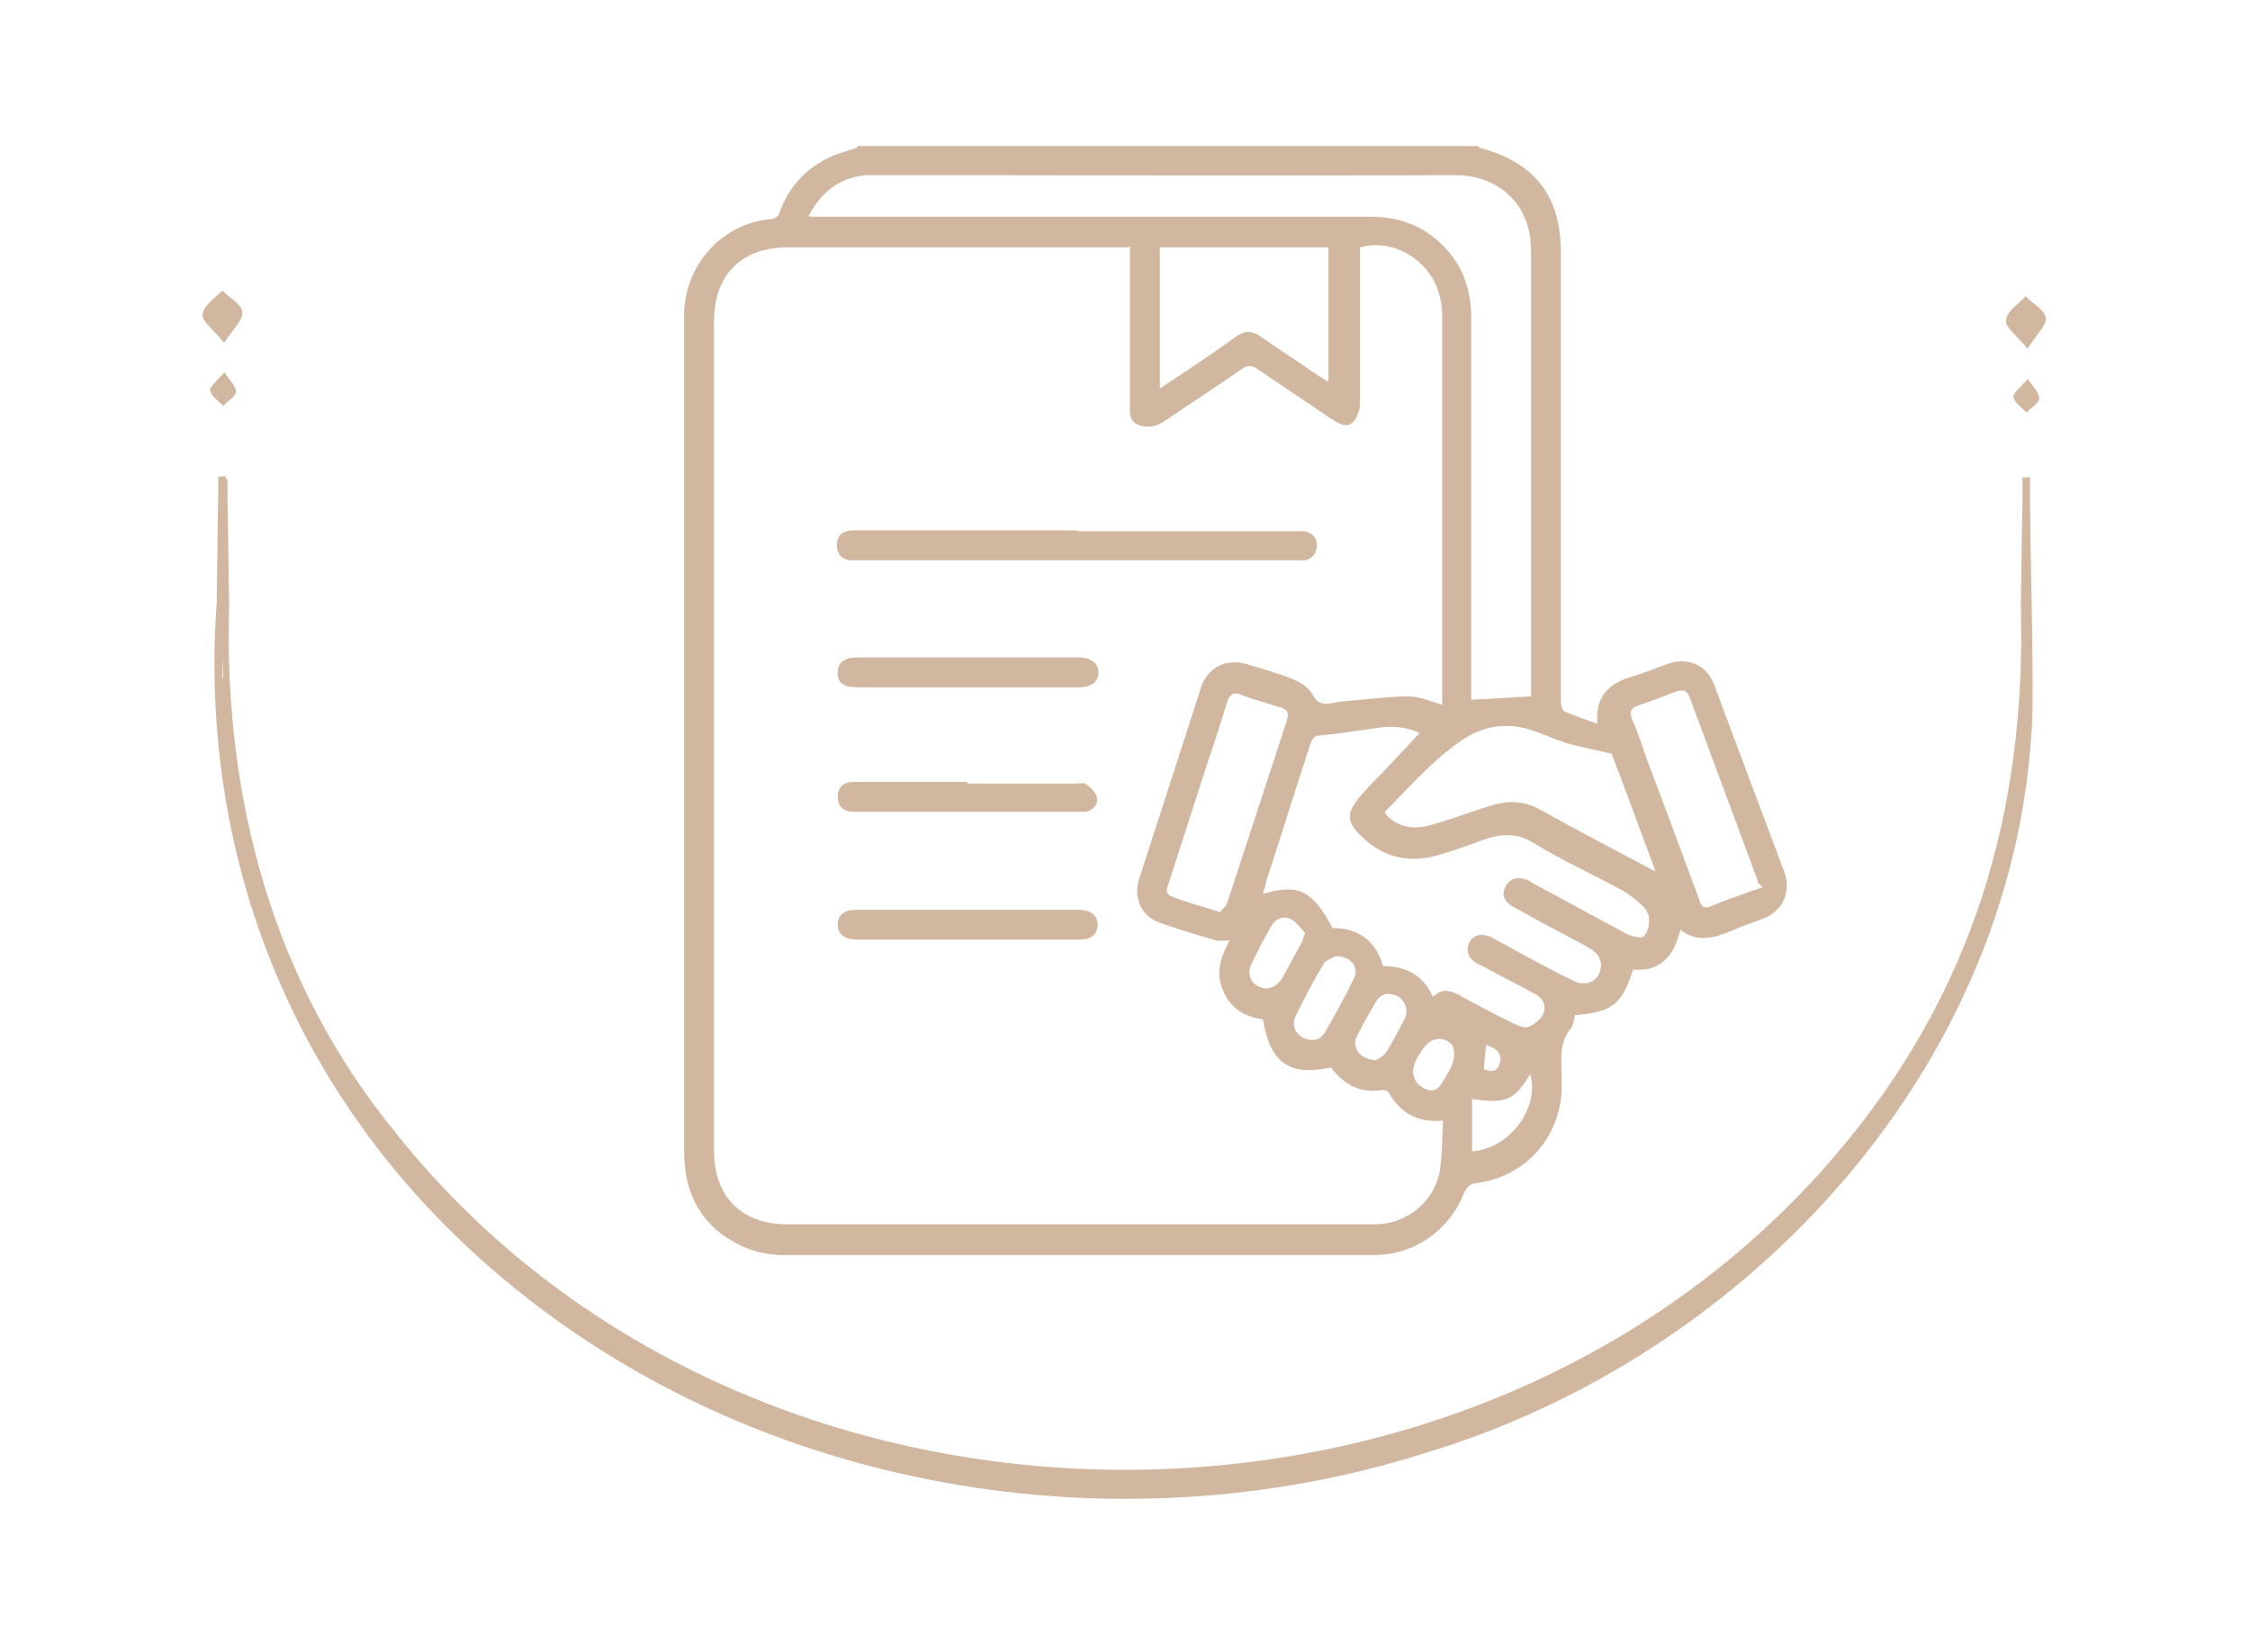 <svg xmlns="http://www.w3.org/2000/svg" id="Layer_1" viewBox="0 0 271 199"><defs><style>.cls-1{fill:#d1b7a0;stroke-width:0px;}</style></defs><path class="cls-1" d="m103.3,17.6c24.9,0,49.8,0,74.7,0,0,0,.1.1.2.2,6.7,1.8,9.8,5.8,9.8,12.7,0,16,0,32,0,48,0,2,0,4.1,0,6.1,0,.4.2,1,.4,1.1,1.2.5,2.6,1,4,1.5-.3-3.3,1.4-4.9,4.2-5.7,1.4-.4,2.8-1,4.2-1.5,2.5-.9,4.8.1,5.7,2.6,2.8,7.5,5.6,15,8.4,22.4.9,2.5-.2,4.8-2.6,5.7-1.3.5-2.6.9-3.9,1.5-2,.8-4,1.4-6-.2-.8,3.2-2.4,5.1-5.7,4.8-1.4,4.3-2.5,5.1-7,5.5-.1.5-.2,1.2-.5,1.6-1.5,1.8-1.1,3.9-1.1,6,0,.4,0,.9,0,1.3-.2,5.8-4.3,10.5-10.1,11.3-.9.1-1.3.4-1.7,1.3-1.8,4.5-6,7.4-10.8,7.4-23.8,0-47.6,0-71.3,0-1.6,0-3.4-.4-4.9-1.1-4.8-2.3-6.9-6.2-6.9-11.4,0-33.3,0-66.6,0-99.9,0-.4,0-.9,0-1.3.3-5.8,4.6-10.5,10.3-11.1.8,0,1.1-.4,1.3-1.1,1.1-2.8,3-4.9,5.6-6.2,1.2-.6,2.4-.9,3.6-1.3Zm32.6,12.2c-.6,0-1,0-1.3,0-13.2,0-26.5,0-39.7,0-5.6,0-8.9,3.3-8.9,8.9,0,33.3,0,66.6,0,99.9,0,5.6,3.3,8.9,8.9,8.9,18,0,36,0,54,0,5.6,0,11.1,0,16.7,0,3.8,0,7.1-2.7,7.8-6.3.3-2,.3-4,.4-6.2-3,.3-5.1-.9-6.5-3.3-.1-.2-.5-.4-.7-.4-2.7.5-4.7-.6-6.3-2.7-5.1,1.1-7.3-.6-8.2-5.8-2.2-.3-3.9-1.3-4.8-3.5-.9-2.1-.3-4,.8-6-.7,0-1.2.1-1.6,0-2.4-.7-4.9-1.4-7.2-2.3-1.9-.8-2.8-3-2.1-5.1,2.5-7.7,5-15.5,7.5-23.2.8-2.3,3-3.4,5.4-2.7,2,.6,3.9,1.1,5.8,1.9.9.4,1.8,1,2.2,1.8.6,1.1,1.3,1.2,2.3,1,.4,0,.9-.2,1.3-.2,2.7-.2,5.3-.6,8-.6,1.3,0,2.6.6,4,1,0-.5,0-.9,0-1.2,0-15.1,0-30.3,0-45.4,0-.7,0-1.5-.2-2.2-.8-4.4-5.4-7.5-9.7-6.3,0,.4,0,.9,0,1.4,0,5.8,0,11.6,0,17.5,0,.8-.4,1.7-.9,2.2-.8.7-1.7.1-2.5-.4-3-2-5.9-4-8.9-6-.7-.5-1.2-.6-2,0-3,2.1-6.1,4.1-9.2,6.2-1,.7-2.1.9-3.2.5-1.2-.5-1-1.6-1-2.6,0-5.8,0-11.6,0-17.3,0-.5,0-.9,0-1.6Zm-38.4-3.7c.7,0,1.2,0,1.7,0,10.7,0,21.4,0,32.1,0,11.2,0,22.4,0,33.6,0,2.7,0,5.2.6,7.4,2.2,3.5,2.6,5,6.1,4.9,10.4,0,14.7,0,29.5,0,44.2v1.4c2.5-.1,4.8-.3,7.2-.4,0-.2,0-.7,0-1.1,0-17.6,0-35.1,0-52.7,0-5.8-4.3-9-9-9-23.3.1-46.5,0-69.8,0-.4,0-.9,0-1.3,0-3.1.3-5.3,1.9-6.9,4.9Zm75.2,93.9c1-.9,1.9-.7,2.9-.2,2.2,1.2,4.4,2.4,6.7,3.5.6.3,1.4.6,1.8.4.7-.3,1.5-.9,1.8-1.6.4-1-.1-1.9-1.1-2.4-2.3-1.2-4.5-2.4-6.8-3.6-1.2-.6-1.5-1.6-1-2.6.5-.9,1.5-1.1,2.6-.6,1.1.6,2.2,1.2,3.3,1.8,2.2,1.2,4.4,2.4,6.7,3.5,1.2.6,2.5.2,3-.9.5-1.1.2-2.2-.9-2.9-.3-.2-.7-.4-1-.6-2.8-1.5-5.7-3-8.5-4.6-1.1-.6-1.4-1.6-.8-2.5.6-1,1.5-1.1,2.5-.7.3.1.6.3.9.5,3.7,2,7.4,4,11.1,6,.6.3,1.8.6,2.1.3.5-.5.7-1.5.6-2.2,0-.6-.5-1.3-1-1.7-.9-.8-1.8-1.5-2.9-2-3.3-1.8-6.7-3.3-9.9-5.3-2.1-1.3-4-1.2-6.2-.4-1.9.7-3.8,1.4-5.7,1.9-3,.8-5.8.3-8.2-1.7-2.7-2.3-2.8-3.4-.4-6,.7-.8,1.4-1.5,2.2-2.3,1.5-1.6,3-3.2,4.5-4.8-1.5-.7-3.3-.9-5.1-.6-2.3.3-4.6.7-6.8.9-.8,0-1.1.4-1.3,1.1-1.8,5.5-3.5,11-5.3,16.5-.1.5-.2.9-.4,1.5,4.3-1.3,6-.4,8.4,4.1,3.2,0,5.2,1.6,6.1,4.6,2.8,0,4.8,1.1,6,3.7Zm-12.7-90.2h-20.3v17c3.2-2.1,6.2-4.1,9.1-6.2,1.1-.8,2-.8,3.1,0,2.4,1.6,4.7,3.2,7.1,4.8.3.2.6.4,1,.6v-16.2Zm6.8,68.1c.2.2.2.3.3.4,1.7,1.7,3.8,1.6,5.9.9,2.4-.7,4.7-1.6,7.1-2.3,1.9-.5,3.8-.3,5.5.7,4.5,2.5,9.1,4.9,13.8,7.4-1.8-4.9-3.6-9.8-5.3-14.2-2.1-.5-3.8-.8-5.5-1.3-1.2-.4-2.4-.9-3.7-1.4-3.1-1.1-6-.8-8.7,1-3.6,2.4-6.4,5.7-9.4,8.7Zm-19.8,11.9c.2-.3.7-.6.8-1,2.4-7.3,4.8-14.7,7.2-22,.3-1,0-1.4-.9-1.6-1.5-.5-3.1-.9-4.6-1.5-1-.4-1.4,0-1.7.9-.8,2.6-1.6,5.1-2.5,7.7-1.5,4.7-3,9.3-4.5,14-.2.6-.6,1.3.3,1.7,1.8.7,3.7,1.2,5.9,1.9Zm65.2-3c-.2-.2-.4-.4-.5-.5,0-.2,0-.3-.1-.5-2.7-7.3-5.4-14.5-8.1-21.8-.3-.9-.9-.9-1.6-.7-1.5.6-3.1,1.2-4.6,1.7-.9.3-1.1.8-.7,1.7.7,1.6,1.2,3.2,1.8,4.9,2.1,5.5,4.1,11,6.2,16.6.2.7.4,1.4,1.4,1,1.7-.7,3.4-1.3,5.1-1.9.4-.1.8-.3,1.2-.4Zm-51.4,8.4c-.2.2-1,.4-1.3.8-1.3,2.1-2.4,4.3-3.5,6.5-.4.9-.1,1.9.9,2.5,1,.5,2,.4,2.6-.5,1.3-2.2,2.5-4.4,3.6-6.7.6-1.3-.4-2.6-2.2-2.6Zm16.4,23.5c4.6-.2,8.3-5.3,7.1-9.3-1.9,3.2-3,3.6-7,3,0,.3,0,.6,0,.9,0,1.8,0,3.5,0,5.4Zm-20.1-26.4c-.5-.5-1-1.3-1.7-1.6-.9-.4-1.8,0-2.3.9-.8,1.4-1.6,2.9-2.3,4.4-.6,1.1-.3,2.3.7,2.8,1,.6,2.2.2,2.9-.9.8-1.4,1.5-2.8,2.3-4.2.2-.3.2-.6.5-1.3Zm8.5,15.5c.3-.2,1-.5,1.4-1.1.8-1.3,1.5-2.6,2.2-4,.5-1.1,0-2.2-.9-2.7-1.1-.5-2-.3-2.6.7-.8,1.4-1.6,2.8-2.3,4.2-.6,1.3.4,2.7,2.2,2.8Zm4.6,1.4c.1,1,.7,1.8,1.8,2.1,1,.3,1.5-.5,1.9-1.2.4-.7.9-1.4,1.1-2.2.2-.6.2-1.5-.1-2-.6-.7-1.5-1-2.5-.5-.9.5-2.3,2.6-2.2,3.8Zm8.5-.4c1,.4,1.6.3,1.9-.6.4-1.1-.2-1.9-1.6-2.3-.1,1-.2,1.9-.3,2.9Z"></path><path class="cls-1" d="m129.7,64c8.7,0,17.4,0,26.1,0,.4,0,.8,0,1.2,0,1,.1,1.6.7,1.6,1.7,0,.9-.5,1.6-1.4,1.8-.4,0-.9,0-1.3,0-17.5,0-34.9,0-52.4,0-.4,0-.8,0-1.2,0-1-.2-1.5-.8-1.5-1.9,0-1,.6-1.6,1.7-1.7.4,0,.8,0,1.2,0,8.7,0,17.3,0,26,0Z"></path><path class="cls-1" d="m116.5,109.6c4.4,0,8.9,0,13.3,0,1.5,0,2.4.6,2.4,1.8,0,1.2-.8,1.8-2.3,1.8-8.9,0-17.7,0-26.6,0-1.5,0-2.4-.6-2.4-1.8,0-1.2.8-1.8,2.3-1.8,4.4,0,8.9,0,13.3,0Z"></path><path class="cls-1" d="m116.5,82.8c-4.4,0-8.9,0-13.3,0-1.6,0-2.4-.6-2.3-1.8,0-1.2.8-1.8,2.4-1.8,8.9,0,17.7,0,26.6,0,1.5,0,2.4.7,2.4,1.8,0,1.1-.8,1.8-2.4,1.8-4.4,0-8.9,0-13.3,0Z"></path><path class="cls-1" d="m116.5,94.4c4.3,0,8.6,0,12.9,0,.4,0,1-.1,1.3,0,.6.4,1.2,1,1.4,1.6.2.9-.4,1.6-1.3,1.8-.4,0-.9,0-1.3,0-8.7,0-17.3,0-26,0-.3,0-.6,0-.9,0-1.1-.1-1.7-.7-1.7-1.8,0-1.1.6-1.7,1.7-1.8.4,0,.8,0,1.2,0,4.3,0,8.5,0,12.8,0Z"></path><path class="cls-1" d="m26.9,81.8c-.1-6.5-.4-17.7-.4-24.1.4,0-.9-.1.9,0v.4s0,1.6,0,1.6l.2,13.1c-.7,23.2,5.2,45.5,20,63.6,42.3,53.3,129.8,54.3,173.7,2.5,16.3-19.2,22.8-41.1,22.1-66.1,0,0,.2-13.1.2-13.1,0-.2,0-1.9,0-2.1,1.8,0,.5,0,.9,0h0c0,6.4-.3,17.6-.4,24.1,0,0-.3-13.1-.3-13.1v-6.6c-.1,0-.2-3.3-.2-3.3v-.8s0-.2,0-.2h0c.4-.1-.9-.2.9-.2v.4c0,8.5.4,19.5.3,27.9-1.4,42.1-33.9,77.5-73.3,89.3-37.1,11.7-79.9,4.5-110.1-20.4-24.9-20.4-37.6-50-35.3-82.1,0-.9.2-14.2.2-14.8,0,0,0-.4,0-.4,1.8,0,.5,0,.9,0h0c0,.1,0,.3,0,.3v.8c0,5.9-.3,17-.4,23h0Z"></path><path class="cls-1" d="m244.2,42c1.1-1.7,2.3-2.8,2.2-3.7-.1-1-1.6-1.7-2.4-2.6-.9.9-2.3,1.8-2.4,2.9-.1.8,1.3,1.8,2.6,3.4Z"></path><path class="cls-1" d="m244.2,45.6c.7,1.1,1.5,1.8,1.4,2.4,0,.6-1,1.1-1.5,1.7-.6-.6-1.5-1.2-1.6-1.9,0-.5.9-1.2,1.8-2.2Z"></path><path class="cls-1" d="m27,41.3c1.1-1.7,2.3-2.8,2.2-3.7-.1-1-1.6-1.7-2.4-2.6-.9.9-2.3,1.8-2.4,2.9-.1.8,1.3,1.8,2.6,3.4Z"></path><path class="cls-1" d="m27,44.8c.7,1.1,1.5,1.8,1.4,2.4,0,.6-1,1.1-1.5,1.7-.6-.6-1.5-1.2-1.6-1.9,0-.5.9-1.2,1.8-2.2Z"></path></svg>